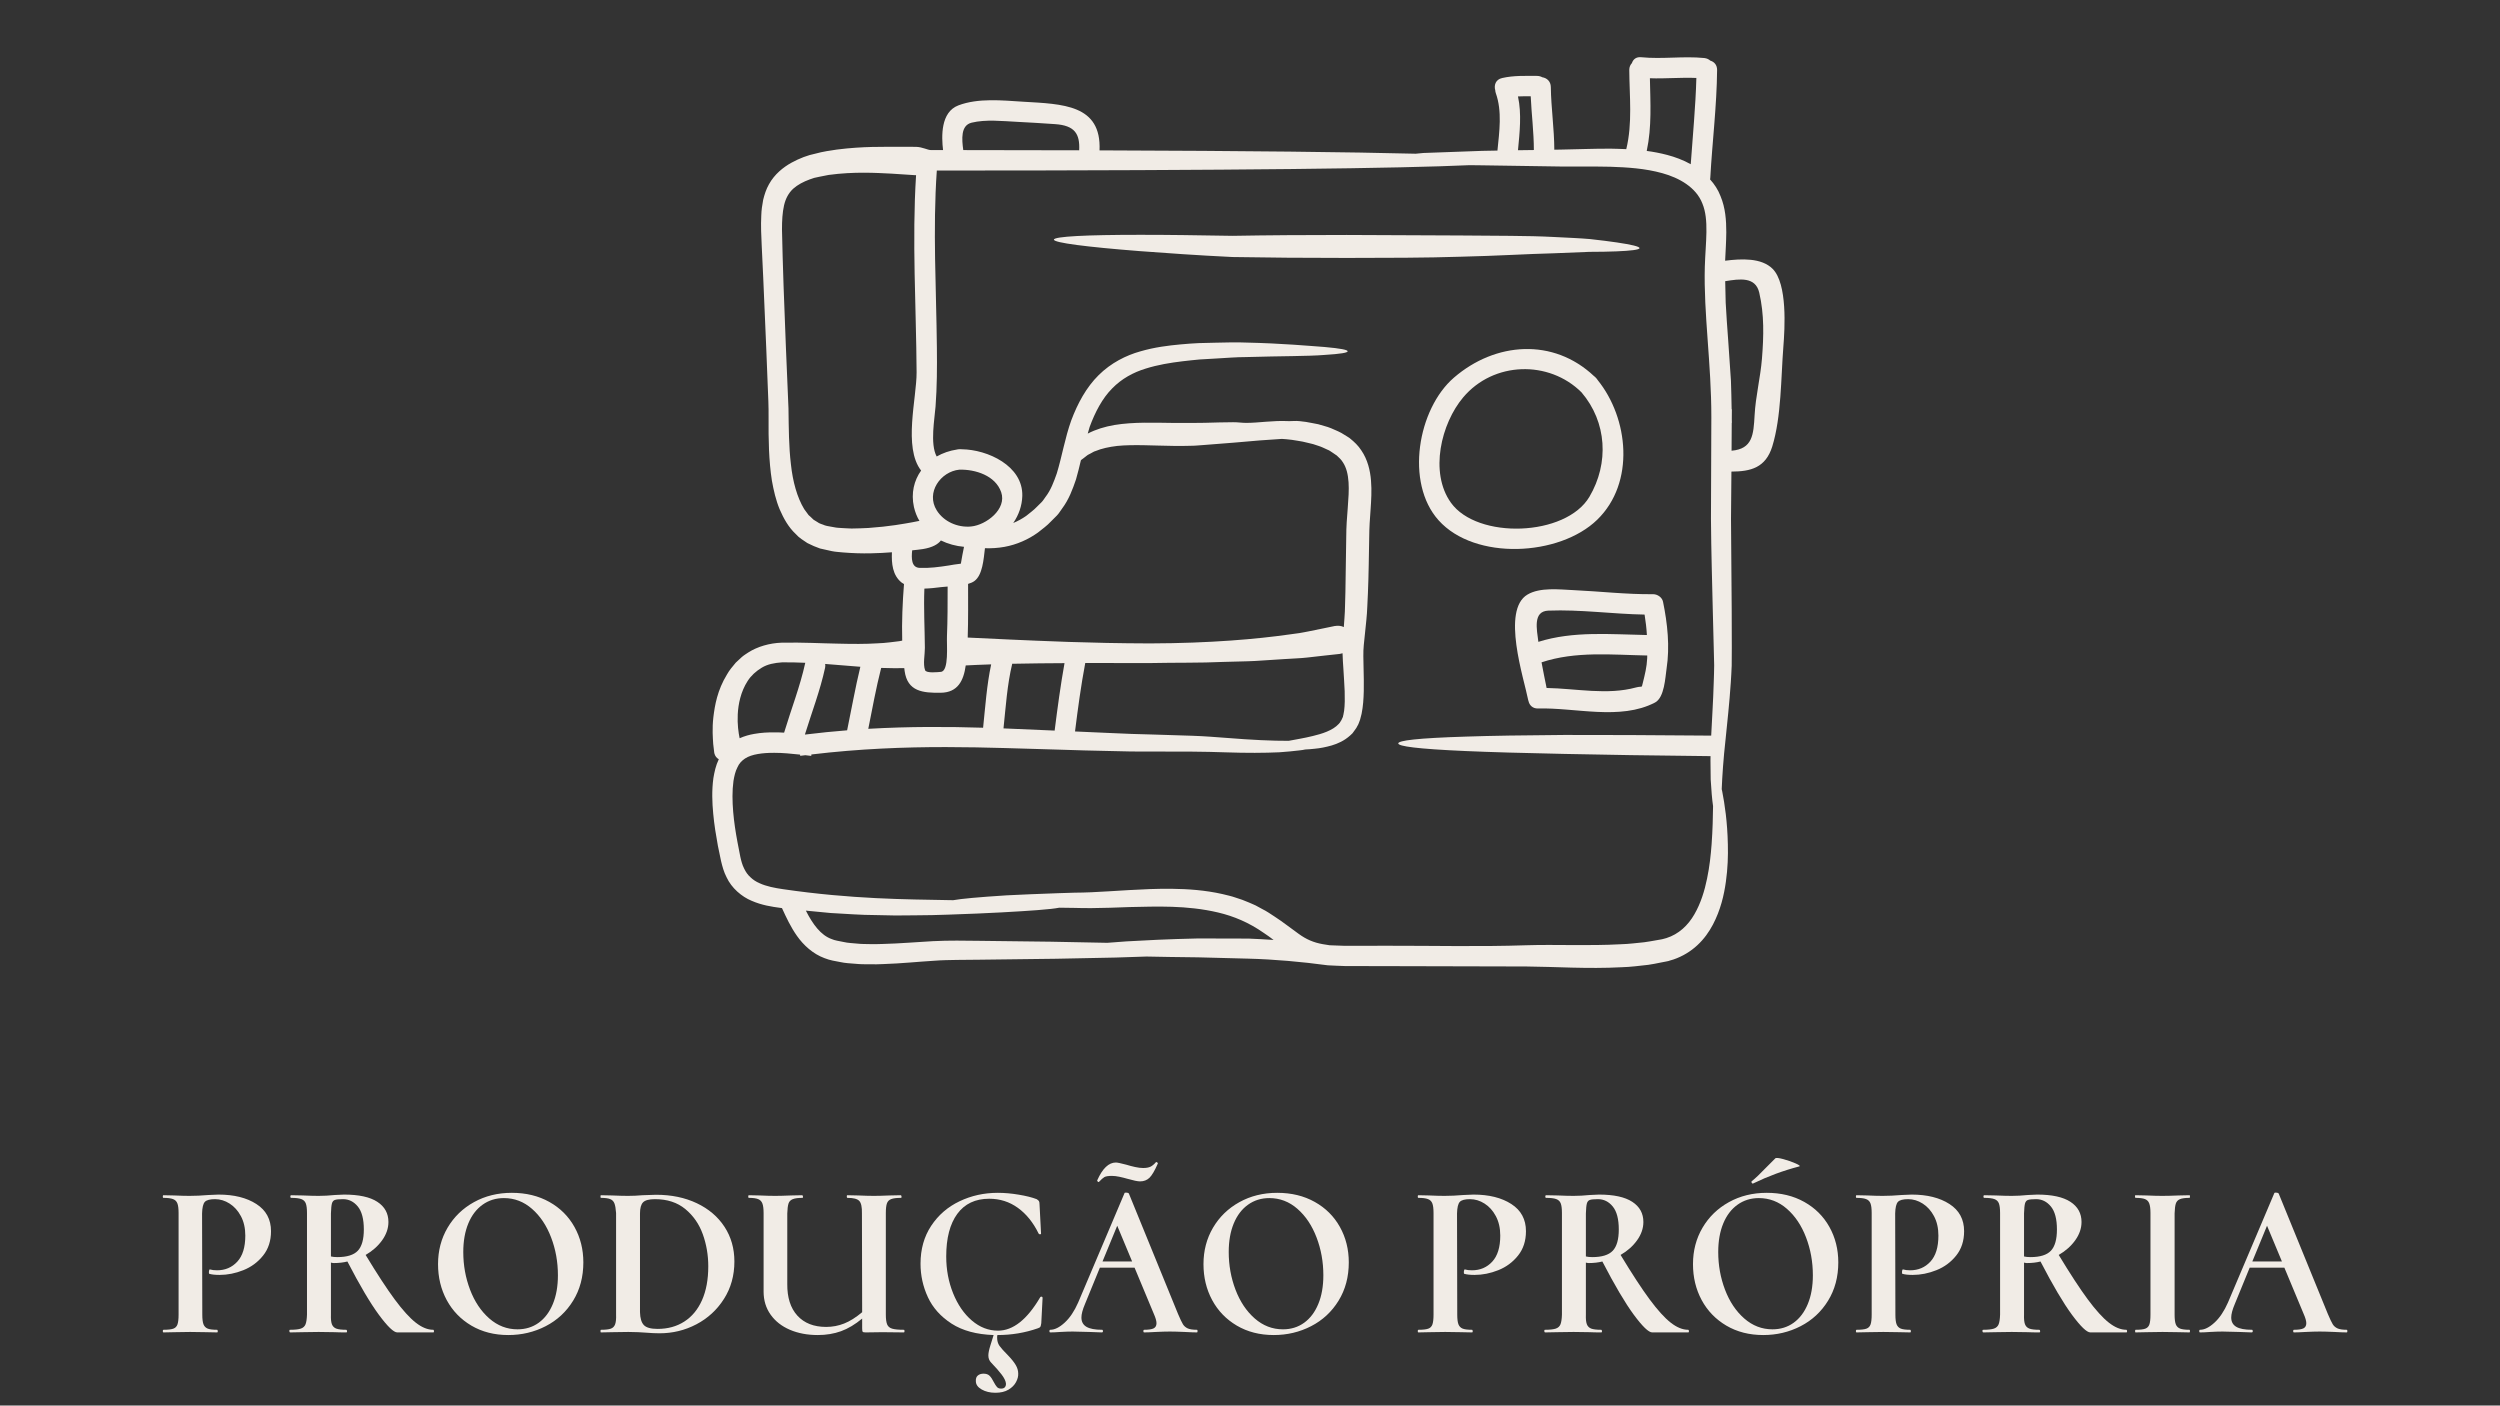<svg version="1.0" preserveAspectRatio="xMidYMid meet" height="768" viewBox="0 0 1024.5 576" zoomAndPan="magnify" width="1366" xmlns:xlink="http://www.w3.org/1999/xlink" xmlns="http://www.w3.org/2000/svg"><rect x="0" y="0" width="1024.5" height="576" fill="#333333" stroke="none"/><defs><g></g><clipPath id="23f115156e"><path clip-rule="nonzero" d="M 291.52 23 L 732 23 L 732 397 L 291.52 397 Z M 291.52 23"></path></clipPath></defs><g clip-path="url(#23f115156e)"><path fill-rule="nonzero" fill-opacity="1" d="M 330 271.613 C 326.895 271.469 323.73 271.398 320.543 271.426 C 317.41 271.641 314.531 272.172 312.156 273.629 C 309.781 275.062 307.793 276.863 306.379 279.082 C 303.531 283.488 302.543 288.582 302.328 292.742 C 302.129 296.879 302.629 300.242 303.102 302.531 C 305.121 301.629 307.18 301.07 309.141 300.742 C 311.945 300.242 314.703 300.098 317.41 300.125 C 318.695 300.125 320.012 300.156 321.328 300.242 C 324.203 290.668 327.867 281.371 330 271.613 Z M 347.152 299.281 C 348.969 290.582 350.473 281.844 352.574 273.246 C 348.211 272.93 343.348 272.484 338.152 272.086 C 338.238 272.57 338.238 273.074 338.125 273.629 C 336.105 282.988 332.672 291.871 329.855 300.984 C 329.914 301.012 329.969 301.012 330.012 301.012 C 335.863 300.285 341.559 299.727 347.152 299.281 Z M 376.324 213.543 C 376.496 213.516 376.637 213.516 376.793 213.484 C 375.766 211.785 375.02 209.879 374.535 207.793 C 373.273 202.055 374.59 196.891 377.469 192.828 C 370.07 183.355 375.68 163.129 375.621 152.57 C 375.465 125.785 373.703 98.547 375.406 71.766 C 375.293 71.766 375.18 71.793 375.062 71.793 C 375.062 71.793 371.574 71.551 365.266 71.152 C 359.055 70.852 350.027 70.262 339.527 71.695 C 338.238 71.938 336.953 72.195 335.637 72.465 C 334.961 72.609 334.289 72.723 333.66 72.895 C 333.031 73.082 332.387 73.312 331.785 73.539 C 329.27 74.457 326.836 75.715 324.992 77.387 C 323.203 79.09 321.973 81.25 321.301 84.156 C 320.629 87.059 320.457 90.465 320.457 94.07 C 320.77 108.848 321.355 125.086 322.059 142.254 C 322.414 150.836 322.789 159.223 323.117 167.32 C 323.23 175.504 323.262 183.172 324.117 190.266 C 324.875 197.363 326.664 203.871 329.57 208.648 L 330.77 210.281 L 331.355 211.082 L 332.059 211.699 L 333.402 212.984 C 333.902 213.285 334.406 213.602 334.906 213.902 C 335.836 214.66 337.035 214.832 338.039 215.305 C 339.125 215.66 340.5 215.773 341.645 216.031 C 342.816 216.305 344.105 216.332 345.363 216.418 C 346.594 216.449 347.797 216.59 348.996 216.59 C 351.43 216.504 353.66 216.535 355.852 216.363 C 357.996 216.176 360 216.004 361.844 215.832 C 363.691 215.617 365.406 215.391 366.91 215.188 C 373.004 214.273 376.324 213.543 376.324 213.543 Z M 388.066 260.684 C 388.34 253.988 388.34 247.551 388.34 240.367 C 387.367 240.426 386.438 240.512 385.695 240.598 C 383.562 240.867 381.16 241.156 378.812 241.211 C 378.484 249.309 378.953 257.336 379.012 265.477 C 379.039 268.18 378.168 272.113 379.098 274.633 C 379.57 276.004 384.492 275.418 385.551 275.332 C 388.984 275.074 387.898 264.203 388.066 260.684 Z M 393.762 230.984 C 394.133 228.695 394.578 226.375 395.051 224.086 C 391.73 223.801 388.484 222.898 385.578 221.484 C 384.406 223.043 382.059 224.387 378.195 225.004 C 378.195 225.004 377.496 225.117 376.164 225.273 C 375.523 225.359 374.734 225.445 373.805 225.531 C 373.477 228.781 373.445 232.57 376.852 232.715 C 380.887 232.887 384.82 232.355 388.77 231.742 C 390.242 231.484 391.73 231.227 393.234 231.07 C 393.406 231.039 393.578 231.012 393.762 230.984 Z M 402.875 298.223 C 403.793 289.523 404.363 280.785 406.18 272.258 C 403.879 272.344 401.844 272.43 400.172 272.484 C 398.27 272.602 396.781 272.645 395.75 272.699 C 394.906 278.91 392.504 283.801 385.551 283.887 C 378.168 284.004 371.887 283.402 370.715 274.977 C 370.656 274.574 370.629 274.16 370.57 273.789 C 368.496 273.844 365.234 273.875 361.102 273.715 C 358.996 281.957 357.496 290.34 355.82 298.668 C 372.832 297.695 388.484 297.781 402.875 298.223 Z M 398.039 215.746 C 404.105 215.133 412.691 208.68 410.285 201.699 C 407.941 194.875 399.684 192.297 393.148 192.469 C 385.465 193.227 379.312 201.867 383.875 209.152 C 386.781 213.801 392.434 216.234 397.84 215.773 L 397.84 215.719 C 397.898 215.746 397.984 215.746 398.039 215.746 Z M 432.191 299.395 C 433.363 290.141 434.594 280.926 436.238 271.758 C 429.012 271.785 422.418 271.871 416.711 271.984 C 416.066 271.984 415.422 272 414.809 272 C 412.719 280.699 412.176 289.641 411.23 298.496 C 418.586 298.781 425.566 299.109 432.191 299.395 Z M 442.246 61.594 C 442.59 54.898 440.488 51.395 432.305 50.863 C 427.082 50.535 421.875 50.148 416.652 49.918 C 410.758 49.633 403.961 48.859 398.156 50.277 C 393.648 51.395 394.133 57.016 394.75 61.508 C 411.703 61.508 427.527 61.535 442.246 61.594 Z M 521.918 385.191 C 520.59 384.176 519.273 383.203 517.93 382.332 C 511.832 378.066 505.641 375.465 499.16 373.934 C 486.238 370.898 473.836 371.5 462.906 371.715 C 457.426 371.918 452.234 372.117 447.34 372.145 C 444.906 372.172 442.531 372.117 440.242 372.059 C 438.113 372.031 436.082 372 434.094 371.973 C 432.418 372.301 429.516 372.645 425.066 372.977 C 417.555 373.531 405.75 374.262 388.598 374.82 C 384.293 374.965 379.684 375.105 374.676 375.105 C 372.188 375.137 369.613 375.137 366.938 375.164 C 364.246 375.105 361.488 375.051 358.641 374.992 C 352.93 374.992 346.852 374.492 340.355 374.148 C 337.066 373.848 333.703 373.504 330.242 373.176 C 333.059 378.754 336.363 383.262 340.828 384.836 C 342.086 385.422 344.02 385.664 345.75 386.035 C 347.453 386.453 349.297 386.48 351.059 386.668 C 352.832 386.867 354.648 386.867 356.422 386.895 C 358.211 386.922 359.984 386.922 361.773 386.836 C 368.812 386.668 375.648 386.035 382.305 385.691 C 385.578 385.492 389.012 385.492 392.117 385.465 C 395.223 385.492 398.27 385.523 401.203 385.551 C 422.949 385.75 440.215 386.035 453.766 386.367 C 456.023 386.164 458.629 385.965 461.648 385.777 C 468.973 385.352 478.586 384.848 490.934 384.578 C 497.141 384.605 504.035 384.605 511.676 384.633 C 514.938 384.75 518.387 384.965 521.918 385.191 Z M 550.82 291.285 C 551.133 288.883 551.133 286.121 551.047 283.246 C 550.934 280.34 550.703 277.293 550.52 274.074 C 550.375 272 550.234 269.938 550.176 267.707 C 549.816 267.82 549.43 267.895 549.004 267.98 C 549.004 267.98 546.801 268.207 542.809 268.652 C 540.82 268.879 538.387 269.125 535.598 269.469 C 532.777 269.797 529.559 269.855 526.039 270.109 C 522.492 270.324 518.629 270.582 514.496 270.855 C 510.359 271.082 505.91 271.082 501.277 271.254 C 492.004 271.699 481.848 271.5 471.203 271.727 C 461.902 271.699 453.004 271.672 444.734 271.699 C 442.977 281.012 441.719 290.367 440.543 299.754 C 445.324 299.953 450.016 300.184 454.465 300.371 C 460.859 300.684 466.898 300.898 472.578 301.012 C 478.27 301.184 483.605 301.355 488.613 301.516 C 493.648 301.684 498.285 302.07 502.562 302.387 C 513.035 303.23 521.449 303.617 528.102 303.59 C 530.875 303.059 534.254 302.531 537.941 301.629 C 541.633 300.742 546.125 299.395 548.617 296.664 L 549.059 296.148 L 549.402 295.59 C 549.488 295.434 549.645 295.176 549.703 295.117 L 550.133 294.188 L 550.348 293.746 L 550.375 293.473 C 550.434 293.273 550.461 293.102 550.52 292.914 C 550.605 292.387 550.703 291.828 550.82 291.285 Z M 552.309 208.121 C 552.578 204.371 552.863 200.824 552.637 197.621 C 552.422 194.402 551.75 191.609 550.348 189.508 C 549.703 188.422 548.789 187.547 547.828 186.691 L 547.773 186.633 L 547.586 186.52 L 547.055 186.16 L 545.984 185.43 L 544.926 184.73 C 544.566 184.488 544.309 184.43 544.008 184.285 C 542.809 183.758 541.691 183.141 540.203 182.684 C 539.504 182.469 538.801 182.211 538.113 181.996 C 537.387 181.797 536.656 181.625 535.926 181.469 C 534.508 181.066 533.051 180.824 531.59 180.594 C 530.145 180.309 528.688 180.152 527.27 180.008 C 526.656 179.953 526.039 179.922 525.426 179.867 C 525.367 179.867 525.309 179.867 525.254 179.867 C 519.715 180.18 513.148 180.711 505.797 181.383 C 502.09 181.652 498.199 181.996 494.18 182.297 C 493.18 182.383 492.164 182.469 491.133 182.527 L 489.488 182.641 L 487.883 182.684 C 485.711 182.742 483.535 182.77 481.348 182.742 C 472.633 182.641 464.637 182.07 457.84 182.742 C 454.492 183.141 451.445 183.785 448.871 184.871 C 448.168 185.031 447.668 185.488 447.055 185.762 C 446.496 186.102 445.824 186.316 445.352 186.746 C 444.852 187.133 444.352 187.52 443.879 187.891 L 443.121 188.449 L 442.949 188.637 C 442.363 191.152 441.719 193.758 440.945 196.461 C 439.602 200.41 438.055 204.66 435.238 208.422 C 434.535 209.352 433.949 210.41 433.148 211.227 C 432.332 212.055 431.488 212.898 430.66 213.715 C 429.027 215.473 427.195 216.762 425.352 218.234 C 421.461 221.039 416.711 223.188 411.645 224.102 C 409 224.586 406.309 224.746 403.633 224.66 C 403.074 229.309 402.648 235.59 399.355 238.078 C 398.656 238.609 397.738 238.98 396.723 239.281 C 396.723 246.547 396.809 253.961 396.566 261.27 C 399.527 261.414 405.309 261.699 413.863 262.086 C 426.852 262.645 446.109 263.602 471.203 263.672 C 496.27 263.602 515.309 261.844 527.973 260.055 C 529.531 259.824 531.031 259.625 532.406 259.453 C 533.809 259.238 535.066 258.953 536.27 258.738 C 538.617 258.25 540.59 257.863 542.164 257.535 C 545.355 256.891 546.941 256.547 546.941 256.547 C 548.445 256.305 549.703 256.461 550.691 256.977 C 550.789 255.719 550.875 254.516 550.961 253.258 C 551.25 249.711 551.191 246.277 551.348 242.656 C 551.461 235.316 551.578 227.707 551.691 219.91 C 551.691 216.09 551.992 211.812 552.309 208.121 Z M 628.574 61.48 C 628.574 54.113 627.617 46.816 627.289 39.461 C 625.555 39.434 623.797 39.434 622.066 39.52 C 623.625 46.699 622.754 54.324 622.066 61.566 C 624.152 61.535 626.344 61.508 628.574 61.48 Z M 695.172 31.949 C 688.82 31.664 682.48 32.309 676.129 32.066 C 676.328 42.035 676.945 52.039 674.828 61.852 C 677.559 62.211 680.352 62.738 683.238 63.496 C 686.414 64.34 689.723 65.543 692.867 67.301 C 693.684 55.512 694.855 43.77 695.172 31.949 Z M 702.297 279.383 C 702.352 277.207 702.469 274.977 702.469 272.672 C 702.41 270.41 702.352 268.066 702.297 265.66 C 702.184 260.684 702.039 255.461 701.895 249.883 C 701.652 238.695 701.25 226.406 701.152 212.656 C 701.18 199.879 701.25 186.375 701.309 171.012 C 701.336 149.062 698.105 128.562 698.633 109.25 C 698.934 99.277 700.422 90.078 697.633 83.398 C 695.059 76.746 688.105 72.867 681.195 70.965 C 674.125 69.004 666.832 68.562 659.922 68.332 C 653.023 68.16 646.43 68.332 640.09 68.246 C 627.617 68.074 616.758 67.918 607.328 67.746 C 605.57 67.719 603.895 67.688 602.223 67.688 C 573.91 68.977 508.957 69.879 383.906 69.891 C 382.219 93.984 383.703 118.449 383.934 142.555 C 384.02 150.609 383.992 158.551 383.391 166.562 C 383.062 171.309 381.043 181.941 383.848 187.074 C 386.336 185.66 389.129 184.672 392.09 184.23 C 392.434 184.145 392.762 184.086 393.148 184.086 C 393.52 184.059 393.82 184.059 394.164 184.113 C 404.691 184.23 419.258 190.883 418.941 203.227 C 418.828 207.25 417.469 211.082 415.223 214.328 C 417.066 213.57 418.828 212.598 420.516 211.426 C 421.988 210.211 423.664 209.035 424.895 207.707 L 426.852 205.773 C 427.496 205.133 427.91 204.344 428.441 203.656 C 430.629 200.852 431.859 197.418 433.062 194.043 C 435.207 187.02 436.438 179.422 438.984 172.324 C 441.617 165.301 445.137 158.762 450.215 153.742 C 455.281 148.707 461.504 145.602 467.328 143.984 C 473.164 142.281 478.699 141.609 483.777 141.137 C 486.355 140.879 488.785 140.738 491.16 140.609 C 493.562 140.551 495.852 140.496 498.055 140.438 C 502.508 140.352 506.641 140.207 510.477 140.379 C 525.727 140.723 536.125 141.723 542.777 142.195 C 549.402 142.785 552.277 143.371 552.277 143.957 C 552.277 144.543 549.402 145.043 542.723 145.457 C 536.039 146.004 525.523 145.887 510.504 146.332 C 506.727 146.332 502.707 146.676 498.371 146.918 C 496.211 147.062 493.949 147.176 491.66 147.305 C 489.344 147.531 486.941 147.762 484.508 148.062 C 479.645 148.648 474.535 149.465 469.5 151.051 C 464.438 152.598 459.629 155.188 455.723 159.223 C 451.762 163.215 448.801 168.809 446.523 175 C 446.254 175.875 445.996 176.789 445.754 177.691 C 449.043 175.961 452.789 174.844 456.641 174.172 C 464.637 172.855 473.051 173.242 481.461 173.328 C 483.562 173.355 485.625 173.355 487.641 173.328 L 489.145 173.328 L 490.602 173.301 C 491.633 173.27 492.633 173.301 493.68 173.27 C 497.727 173.098 501.59 173.098 505.324 173.027 C 507.168 173 508.93 173.301 510.688 173.301 C 515.867 173.301 521.621 172.27 527.887 172.57 C 529.445 172.625 531.031 172.383 532.691 172.598 C 534.309 172.77 535.953 172.969 537.656 173.355 C 538.531 173.527 539.375 173.699 540.23 173.855 C 541.105 174.113 541.965 174.359 542.836 174.613 C 544.539 175.031 546.441 175.875 548.316 176.734 C 549.344 177.191 550.074 177.633 550.762 178.078 L 551.863 178.75 L 552.422 179.105 L 552.691 179.277 L 552.836 179.363 L 553.152 179.594 C 553.18 179.621 553.25 179.68 553.25 179.68 C 554.938 181.039 556.613 182.613 557.844 184.531 C 560.461 188.305 561.508 192.812 561.836 196.918 C 562.191 201.055 561.922 204.988 561.664 208.82 C 561.363 212.727 561.133 216.148 561.105 220.137 C 560.949 227.906 560.891 235.504 560.574 243.027 C 560.348 246.777 560.32 250.539 559.934 254.074 C 559.574 257.594 559.23 261.027 558.875 264.375 C 558.586 267.191 558.73 270.582 558.789 273.715 C 558.875 276.922 558.93 280.082 558.875 283.215 C 558.789 286.348 558.617 289.41 557.973 292.543 C 557.785 293.359 557.613 294.09 557.355 294.945 L 556.828 296.348 L 556.555 296.992 L 556.297 297.438 L 555.828 298.309 C 555.496 298.809 555.297 299.082 555.012 299.453 L 554.238 300.512 L 553.309 301.387 C 550.848 303.617 548.145 304.762 545.711 305.492 C 543.25 306.191 540.961 306.637 538.859 306.82 C 537.473 306.992 536.156 307.078 534.895 307.137 C 534.168 307.281 533.465 307.422 532.691 307.492 C 530.203 307.75 527.43 308.109 524.352 308.281 C 518.242 308.566 510.859 308.609 502.25 308.309 C 493.621 307.996 484.008 307.953 472.461 307.98 C 466.754 308.039 460.672 307.953 454.223 307.75 C 447.754 307.637 440.945 307.438 433.734 307.195 C 405.98 306.52 372.215 304.434 332.5 309.184 L 332.457 309.77 C 331.645 309.652 330.828 309.566 330.043 309.484 C 329.324 309.566 328.652 309.652 327.922 309.738 L 327.867 309.238 C 324.203 308.84 320.742 308.508 317.367 308.508 C 312.688 308.48 307.996 309.039 305.289 310.855 C 303.918 311.801 302.887 312.844 302.156 314.547 C 301.344 316.105 300.898 318.094 300.57 320.07 C 300.012 324.16 300.113 328.453 300.457 332.672 C 300.812 336.895 301.457 341.043 302.215 345.09 C 302.602 347.121 302.988 349.141 303.387 351.129 C 303.773 352.887 304.219 354.535 304.949 355.938 C 305.621 357.352 306.465 358.555 307.551 359.512 C 308.582 360.516 309.84 361.328 311.27 361.945 C 314.09 363.246 317.496 363.891 320.914 364.391 C 349.141 368.512 371.457 368.539 388.539 368.867 C 389.27 368.898 389.914 368.898 390.613 368.898 C 392.316 368.609 394.82 368.281 398.324 367.969 C 401.973 367.637 406.68 367.281 412.52 366.91 C 418.383 366.609 425.449 366.32 433.836 366.023 C 435.91 365.965 438.082 365.879 440.328 365.82 C 442.531 365.793 444.82 365.766 447.195 365.648 C 451.945 365.434 457.07 365.094 462.59 364.762 C 468.129 364.449 474.051 364.148 480.461 364.234 C 486.824 364.32 493.707 364.762 500.918 366.379 C 502.707 366.836 504.551 367.195 506.355 367.84 C 508.172 368.398 510.016 369.039 511.805 369.84 C 512.734 370.27 513.652 370.602 514.551 371.043 C 515.438 371.531 516.34 372.031 517.227 372.504 C 519.102 373.418 520.703 374.562 522.406 375.664 C 525.812 377.867 529.059 380.473 532.176 382.676 C 535.312 384.965 538.301 386.25 542.078 386.922 C 542.992 387.066 543.922 387.223 544.867 387.367 C 545.883 387.395 546.883 387.453 547.887 387.48 C 549.875 387.625 552.078 387.598 554.34 387.598 C 558.844 387.598 563.336 387.566 568.074 387.566 C 587.242 387.539 606.328 388.012 625.441 387.367 C 637.629 386.98 650.766 387.684 664.141 386.953 C 667.59 386.867 670.664 386.422 673.785 386.137 C 675.387 385.965 677.059 385.578 678.676 385.336 L 681.109 384.906 L 682.867 384.434 C 687.902 382.848 691.754 379.242 694.355 374.691 C 696.988 370.156 698.547 364.992 699.551 360.07 C 700.594 355.09 701.094 350.312 701.422 345.891 C 701.852 339.941 701.953 334.719 702.012 330.355 C 701.594 327.508 701.309 323.902 701.039 319.426 C 701.008 317.078 700.98 314.461 700.953 311.602 C 700.953 311.055 700.98 310.457 700.98 309.867 C 677.059 309.625 657.246 309.312 641.008 308.953 C 624.152 308.609 610.707 308.223 600.676 307.781 C 580.648 306.906 573.008 305.82 573.008 304.648 C 573.008 303.473 580.777 302.473 600.879 301.855 C 610.906 301.516 624.238 301.301 641.094 301.184 C 657.387 301.156 677.23 301.242 701.25 301.457 C 701.539 295.004 702.066 287.68 702.297 279.383 Z M 722.055 146.918 C 722.781 137.746 723.027 128.949 720.938 119.922 C 719.391 113.297 712.91 114.27 706.988 115.23 C 707.047 118.133 707.102 121.066 707.188 124.055 C 707.434 129.094 707.848 134.258 708.219 139.535 C 708.578 144.914 708.949 150.379 709.336 155.973 C 709.477 159.809 709.562 163.742 709.621 167.707 L 709.723 167.707 C 709.723 169.078 709.691 170.367 709.691 171.684 C 709.691 172.242 709.723 173.301 709.723 173.301 L 709.664 173.301 C 709.648 176.09 709.621 181.012 709.594 184.703 C 718.219 183.973 718.59 178.133 719.035 170.164 C 719.449 162.398 721.438 154.688 722.055 146.918 Z M 726.418 110.164 C 732.555 116.316 731.41 134.602 730.824 142.055 C 729.82 154.801 730.023 170.809 726.273 182.969 C 723.555 191.684 717.461 193.227 709.535 193.258 C 709.477 199.996 709.422 206.418 709.363 212.672 C 709.477 226.348 709.562 238.449 709.648 249.566 C 709.648 255.133 709.664 260.383 709.691 265.359 C 709.664 267.895 709.648 270.383 709.648 272.785 C 709.594 275.16 709.391 277.449 709.277 279.695 C 708.691 288.582 707.805 296.176 707.16 302.773 C 706.203 311.301 705.785 318.066 705.559 323.375 C 705.645 323.703 705.699 324.047 705.785 324.434 C 706.762 329.441 707.891 336.781 708.074 346.062 C 708.191 350.699 708.047 355.852 707.262 361.371 C 706.488 366.91 705.086 372.918 701.953 378.898 C 700.395 381.859 698.305 384.836 695.559 387.367 C 692.855 389.887 689.465 391.945 685.801 393.191 L 684.414 393.605 L 683.711 393.832 L 683.367 393.906 L 682.812 394.02 L 680.379 394.492 C 678.734 394.805 677.176 395.164 675.414 395.395 C 671.867 395.781 668.176 396.281 664.672 396.367 C 650.477 397.125 637.289 396.152 625.555 396.066 C 606.355 395.98 587.273 395.98 568.074 395.922 C 563.336 395.922 558.961 395.922 554.453 395.895 C 552.223 395.895 550.02 395.922 547.586 395.75 C 546.414 395.695 545.27 395.637 544.094 395.578 C 533.352 394.133 522.32 393.133 511.391 392.848 C 503.879 392.645 497.082 392.488 490.961 392.316 C 482.75 392.23 475.766 392.117 469.828 391.988 C 466.066 392.117 461.902 392.262 457.211 392.402 C 443.176 392.762 424.777 393.074 401.203 393.289 C 398.27 393.32 395.223 393.348 392.117 393.375 C 388.984 393.434 386.023 393.461 382.762 393.719 C 376.324 394.105 369.426 394.836 362.016 395.078 C 360.172 395.191 358.27 395.191 356.352 395.164 C 354.418 395.164 352.461 395.164 350.441 394.949 C 348.438 394.777 346.422 394.719 344.332 394.25 C 342.258 393.832 340.258 393.605 337.84 392.633 C 333.176 390.914 329.297 387.367 326.609 383.547 C 324.02 379.887 322.203 375.965 320.457 372.145 C 320.27 372.117 320.07 372.086 319.871 372.059 C 316.164 371.559 312.188 370.957 308.051 369.156 C 303.977 367.496 299.781 363.918 297.738 359.484 C 296.621 357.324 296.008 355.035 295.477 352.801 C 295.062 350.758 294.633 348.695 294.188 346.594 C 293.418 342.375 292.688 337.98 292.273 333.402 C 291.844 328.797 291.656 324.02 292.344 318.867 C 292.773 316.363 293.301 313.762 294.562 311.129 C 293.688 310.656 293.016 309.867 292.715 308.609 C 292.715 308.609 292.574 307.363 292.273 304.875 C 292.129 302.414 291.785 298.723 292.344 293.859 C 292.93 289.055 293.945 282.871 297.938 276.363 C 298.867 274.688 300.168 273.16 301.516 271.555 C 302.301 270.828 303.074 270.109 303.891 269.352 C 304.703 268.594 305.707 268.035 306.621 267.395 C 310.484 264.934 315.406 263.543 320.297 263.371 C 329.152 263.199 336.621 263.66 343.102 263.758 C 349.527 263.93 354.863 263.93 359.082 263.66 C 363.332 263.543 366.41 262.957 368.527 262.758 C 368.969 262.672 369.398 262.613 369.727 262.527 C 369.512 254.762 369.871 246.777 370.457 239.336 C 370.156 239.137 369.812 238.98 369.543 238.781 C 365.734 235.789 365.32 230.898 365.508 226.32 C 360.398 226.707 353.719 227.09 345.25 226.375 C 343.816 226.203 342.402 226.176 340.855 225.848 C 339.297 225.504 337.711 225.145 336.051 224.773 C 334.406 224.215 332.559 223.43 330.855 222.543 C 329.238 221.426 327.453 220.426 326.137 218.879 C 323.117 216.09 321.129 212.457 319.512 208.734 C 317.953 204.988 317.051 201.023 316.32 196.949 C 315.047 188.809 314.906 180.152 314.961 171.152 C 315.02 166.703 314.789 162.184 314.59 157.375 C 314.402 152.598 314.203 147.676 314.004 142.582 C 313.559 132.41 313.172 122.824 312.773 113.855 C 312.559 109.363 312.359 105 312.156 100.809 C 311.973 96.645 311.742 92.598 311.973 88.32 C 312.027 86.215 312.328 84.039 312.746 81.895 C 313.273 79.734 313.977 77.531 315.121 75.516 C 317.395 71.379 321 68.531 324.32 66.688 C 327.625 64.871 331.059 63.582 334.133 62.969 C 337.281 62.094 340.199 61.707 342.93 61.293 C 353.949 59.891 362.016 60.234 367.383 60.148 C 372.719 60.176 375.406 60.176 375.406 60.176 C 378.109 60.262 380.129 61.508 381.574 61.508 C 383.203 61.508 384.848 61.508 386.465 61.508 C 385.809 55.93 385.438 45.941 392.762 43.18 C 400.887 40.105 410.73 41.148 419.227 41.68 C 435.465 42.652 451.418 42.797 450.586 61.621 C 512.09 61.824 553.594 62.324 580.148 62.996 C 581.176 62.883 582.18 62.797 583.293 62.695 C 589.945 62.465 597.945 62.152 607.414 61.824 C 609.402 61.766 611.52 61.738 613.652 61.707 C 614.426 53.969 615.629 45.613 612.98 38.176 C 612.836 37.758 612.781 37.371 612.75 36.973 C 612.164 34.941 612.895 32.566 615.57 31.98 C 620.32 30.891 625.098 31.105 629.934 31.105 C 630.777 31.137 631.449 31.336 632.035 31.664 C 633.855 31.949 635.5 33.281 635.527 35.672 C 635.641 44.238 636.93 52.766 636.957 61.352 C 638.016 61.32 639.02 61.32 640.121 61.293 C 646.23 61.207 652.883 60.895 660.062 60.922 C 662.137 60.98 664.254 61.008 666.445 61.121 C 669.035 50.508 667.746 39.461 667.676 28.676 C 667.676 27.445 668.117 26.527 668.762 25.855 C 669.234 24.355 670.492 23.223 672.582 23.453 C 681.195 24.312 689.805 22.922 698.406 23.781 C 699.449 23.895 700.25 24.281 700.895 24.855 C 702.438 25.297 703.684 26.586 703.668 28.676 C 703.527 43.512 701.68 58.246 700.867 73.023 C 700.867 73.195 700.809 73.367 700.781 73.512 C 702.566 75.484 704.086 77.773 705.059 80.352 C 707.102 85.215 707.434 90.352 707.434 95.184 C 707.402 99.164 707.133 103.012 706.961 106.844 C 713.586 106 721.824 105.586 726.418 110.164" fill="#f1ece6"></path></g><path fill-rule="nonzero" fill-opacity="1" d="M 674.898 260.238 C 674.742 257.449 674.398 254.645 673.953 251.855 C 660.766 251.629 647.66 249.711 634.469 250.238 C 628.117 250.512 629.777 257.863 630.422 263.031 C 644.754 258.508 660.008 259.969 674.898 260.238 Z M 675.016 269.797 C 675.043 269.41 675.016 269.008 675.043 268.625 C 660.508 268.352 645.672 266.777 631.723 271.426 C 632.367 274.945 633.094 278.438 633.797 281.93 C 645.93 282.156 658.648 284.945 670.406 281.727 C 673.195 280.984 672.641 282.188 673.195 279.969 C 674.039 276.594 674.871 273.285 675.016 269.797 Z M 681.508 246.605 C 683.34 255.547 684.355 264.961 682.953 274.074 C 682.426 277.535 682.125 285.863 678.203 287.91 C 663.953 295.32 645.516 289.898 630.305 290.34 C 628.074 290.398 626.758 288.996 626.387 287.32 C 626.344 287.18 626.27 287.051 626.258 286.906 C 624.555 278.121 615.156 250.012 625.973 243.645 C 631.105 240.598 639.074 241.57 644.699 241.828 C 655.629 242.328 666.488 243.617 677.445 243.5 C 679.234 243.5 681.137 244.789 681.508 246.605" fill="#f1ece6"></path><path fill-rule="nonzero" fill-opacity="1" d="M 662.551 99.348 C 668.617 100.25 671.938 101.035 671.867 101.695 C 671.809 102.34 668.418 102.77 662.352 103.012 C 659.305 103.125 655.629 103.211 651.32 103.211 C 647.043 103.383 642.152 103.57 636.73 103.797 C 625.973 104.055 612.98 104.887 598.645 105.199 C 584.281 105.672 568.402 105.672 551.863 105.699 C 535.281 105.699 519.504 105.586 505.125 105.328 C 490.73 104.641 477.77 103.711 466.926 102.898 C 445.266 101.195 431.891 99.492 431.891 98.203 C 431.918 96.887 445.379 96.23 467.125 96.23 C 477.969 96.203 490.816 96.414 505.125 96.645 C 519.504 96.387 535.281 96.289 551.863 96.289 C 568.43 96.359 584.227 96.445 598.559 96.5 C 612.953 96.672 625.801 96.531 636.758 97.117 C 642.207 97.402 647.16 97.59 651.492 97.961 C 655.812 98.434 659.535 98.906 662.551 99.348" fill="#f1ece6"></path><path fill-rule="nonzero" fill-opacity="1" d="M 651.352 203.57 C 659.449 189.824 658.531 173 648.102 160.781 C 634.742 147.504 612.051 148.09 599.617 162.84 C 590.59 173.527 585.727 193.586 594.566 205.977 C 605.371 221.141 641.68 219.938 651.352 203.57 Z M 654.699 155.715 C 667.418 171.426 670.148 197.805 654.543 212.984 C 639.105 227.992 604.426 229.84 589.531 213.215 C 575.727 197.836 581.004 167.52 595.84 154.742 C 612.809 140.109 636.559 138.391 653.227 154.129 C 653.496 154.328 653.781 154.543 654.027 154.859 C 654.312 155.129 654.543 155.445 654.699 155.715" fill="#f1ece6"></path><g fill-opacity="1" fill="#f1ece6"><g transform="translate(62.84, 546.023)"><g><path d="M 4.141 0 C 3.961 0 3.875 -0.176 3.875 -0.531 C 3.875 -0.895 3.961 -1.078 4.141 -1.078 C 5.992 -1.078 7.336 -1.227 8.172 -1.531 C 9.016 -1.832 9.586 -2.414 9.891 -3.281 C 10.191 -4.156 10.344 -5.488 10.344 -7.281 L 10.344 -48.938 C 10.344 -50.738 10.176 -52.055 9.844 -52.891 C 9.52 -53.734 8.922 -54.316 8.047 -54.641 C 7.18 -54.973 5.879 -55.141 4.141 -55.141 C 3.961 -55.141 3.875 -55.316 3.875 -55.672 C 3.875 -56.035 3.961 -56.219 4.141 -56.219 L 8.547 -56.125 C 11.066 -56.008 13.164 -55.953 14.844 -55.953 C 17.176 -55.953 19.785 -56.07 22.672 -56.312 C 24.711 -56.426 26.062 -56.484 26.719 -56.484 C 33.07 -56.484 38.242 -55.191 42.234 -52.609 C 46.223 -50.035 48.219 -46.32 48.219 -41.469 C 48.219 -37.508 47.133 -34.18 44.969 -31.484 C 42.812 -28.785 40.113 -26.789 36.875 -25.5 C 33.633 -24.207 30.398 -23.562 27.172 -23.562 C 25.367 -23.562 23.957 -23.711 22.938 -24.016 C 22.82 -24.016 22.766 -24.223 22.766 -24.641 C 22.766 -24.941 22.805 -25.227 22.891 -25.5 C 22.984 -25.77 23.086 -25.875 23.203 -25.812 C 23.984 -25.57 24.945 -25.453 26.094 -25.453 C 29.445 -25.453 32.219 -26.633 34.406 -29 C 36.594 -31.375 37.688 -34.93 37.688 -39.672 C 37.688 -42.723 37.086 -45.375 35.891 -47.625 C 34.691 -49.875 33.145 -51.598 31.25 -52.797 C 29.363 -54.004 27.375 -54.609 25.281 -54.609 C 23.176 -54.609 21.781 -54.234 21.094 -53.484 C 20.406 -52.734 20.031 -51.156 19.969 -48.75 L 20.062 -7.281 C 20.062 -5.488 20.223 -4.172 20.547 -3.328 C 20.879 -2.484 21.453 -1.895 22.266 -1.562 C 23.078 -1.238 24.352 -1.078 26.094 -1.078 C 26.27 -1.078 26.375 -0.895 26.406 -0.531 C 26.438 -0.176 26.332 0 26.094 0 C 24.164 0 22.664 -0.031 21.594 -0.094 L 15.109 -0.188 L 8.719 -0.094 C 7.582 -0.031 6.055 0 4.141 0 Z M 4.141 0"></path></g></g></g><g fill-opacity="1" fill="#f1ece6"><g transform="translate(114.475, 546.023)"><g><path d="M 63.062 -1.078 C 63.238 -1.078 63.344 -0.895 63.375 -0.531 C 63.406 -0.176 63.301 0 63.062 0 L 48.312 0 C 46.863 0 44.352 -2.41 40.781 -7.234 C 37.219 -12.066 32.922 -19.344 27.891 -29.062 C 26.203 -28.633 24.344 -28.422 22.312 -28.422 C 22.008 -28.422 21.617 -28.484 21.141 -28.609 L 21.141 -7.281 C 21.078 -5.539 21.207 -4.234 21.531 -3.359 C 21.863 -2.492 22.461 -1.895 23.328 -1.562 C 24.203 -1.238 25.539 -1.078 27.344 -1.078 C 27.582 -1.078 27.719 -0.895 27.75 -0.531 C 27.781 -0.176 27.676 0 27.438 0 C 25.395 0 23.836 -0.031 22.766 -0.094 L 16.109 -0.188 L 9.359 -0.094 C 8.16 -0.031 6.539 0 4.5 0 C 4.258 0 4.125 -0.176 4.094 -0.531 C 4.062 -0.895 4.164 -1.078 4.406 -1.078 C 6.383 -1.078 7.852 -1.238 8.812 -1.562 C 9.77 -1.895 10.414 -2.492 10.75 -3.359 C 11.082 -4.234 11.273 -5.539 11.328 -7.281 L 11.328 -48.938 C 11.328 -50.738 11.16 -52.055 10.828 -52.891 C 10.504 -53.734 9.891 -54.316 8.984 -54.641 C 8.086 -54.973 6.711 -55.141 4.859 -55.141 C 4.617 -55.141 4.5 -55.316 4.5 -55.672 C 4.5 -56.035 4.617 -56.219 4.859 -56.219 L 9.625 -56.125 C 12.258 -56.008 14.422 -55.953 16.109 -55.953 C 18.141 -55.953 20.359 -56.07 22.766 -56.312 C 24.68 -56.426 25.938 -56.484 26.531 -56.484 C 32.594 -56.484 37.133 -55.492 40.156 -53.516 C 43.188 -51.535 44.703 -48.781 44.703 -45.25 C 44.703 -42.664 43.848 -40.176 42.141 -37.781 C 40.43 -35.383 38.172 -33.375 35.359 -31.75 C 40.035 -24.02 44.004 -17.945 47.266 -13.531 C 50.535 -9.125 53.414 -5.945 55.906 -4 C 58.395 -2.051 60.781 -1.078 63.062 -1.078 Z M 21.141 -31.125 C 21.859 -30.945 22.727 -30.859 23.75 -30.859 C 27.707 -30.859 30.508 -31.727 32.156 -33.469 C 33.801 -35.207 34.625 -38.113 34.625 -42.188 C 34.625 -46.445 33.801 -49.582 32.156 -51.594 C 30.508 -53.602 28.488 -54.609 26.094 -54.609 C 24.469 -54.609 23.352 -54.5 22.75 -54.281 C 22.156 -54.07 21.754 -53.594 21.547 -52.844 C 21.336 -52.094 21.203 -50.727 21.141 -48.75 Z M 21.141 -31.125"></path></g></g></g><g fill-opacity="1" fill="#f1ece6"><g transform="translate(176.275, 546.023)"><g><path d="M 32.016 1.078 C 26.328 1.078 21.289 -0.207 16.906 -2.781 C 12.531 -5.363 9.156 -8.859 6.781 -13.266 C 4.414 -17.672 3.234 -22.57 3.234 -27.969 C 3.234 -33.488 4.535 -38.469 7.141 -42.906 C 9.754 -47.344 13.352 -50.832 17.938 -53.375 C 22.531 -55.926 27.707 -57.203 33.469 -57.203 C 39.281 -57.203 44.406 -55.957 48.844 -53.469 C 53.281 -50.988 56.711 -47.57 59.141 -43.219 C 61.566 -38.875 62.781 -34.031 62.781 -28.688 C 62.781 -22.758 61.383 -17.531 58.594 -13 C 55.812 -8.469 52.066 -4.988 47.359 -2.562 C 42.648 -0.133 37.535 1.078 32.016 1.078 Z M 35.797 -1.266 C 39.098 -1.266 41.992 -2.16 44.484 -3.953 C 46.973 -5.754 48.906 -8.316 50.281 -11.641 C 51.664 -14.973 52.359 -18.891 52.359 -23.391 C 52.359 -28.898 51.426 -34.082 49.562 -38.938 C 47.707 -43.801 45.098 -47.703 41.734 -50.641 C 38.379 -53.578 34.539 -55.047 30.219 -55.047 C 26.926 -55.047 24.02 -54.145 21.5 -52.344 C 18.977 -50.551 17.023 -47.988 15.641 -44.656 C 14.266 -41.332 13.578 -37.422 13.578 -32.922 C 13.578 -27.523 14.504 -22.383 16.359 -17.5 C 18.223 -12.613 20.848 -8.688 24.234 -5.719 C 27.629 -2.75 31.484 -1.266 35.797 -1.266 Z M 35.797 -1.266"></path></g></g></g><g fill-opacity="1" fill="#f1ece6"><g transform="translate(242.393, 546.023)"><g><path d="M 27.891 0.359 C 26.203 0.359 24.312 0.27 22.219 0.094 C 21.375 0.031 20.352 -0.031 19.156 -0.094 C 17.957 -0.156 16.609 -0.188 15.109 -0.188 L 8.453 -0.094 C 7.379 -0.031 5.852 0 3.875 0 C 3.75 0 3.688 -0.176 3.688 -0.531 C 3.688 -0.895 3.75 -1.078 3.875 -1.078 C 5.727 -1.078 7.07 -1.227 7.906 -1.531 C 8.75 -1.832 9.336 -2.414 9.672 -3.281 C 10.004 -4.156 10.141 -5.488 10.078 -7.281 L 10.078 -48.938 C 9.953 -50.738 9.723 -52.055 9.391 -52.891 C 9.066 -53.734 8.484 -54.316 7.641 -54.641 C 6.805 -54.973 5.551 -55.141 3.875 -55.141 C 3.75 -55.141 3.688 -55.316 3.688 -55.672 C 3.688 -56.035 3.75 -56.219 3.875 -56.219 L 8.453 -56.125 C 11.086 -56.008 13.25 -55.953 14.938 -55.953 C 16.914 -55.953 18.895 -56.039 20.875 -56.219 C 23.383 -56.344 25.242 -56.406 26.453 -56.406 C 32.742 -56.406 38.316 -55.25 43.172 -52.938 C 48.035 -50.625 51.816 -47.398 54.516 -43.266 C 57.211 -39.129 58.562 -34.395 58.562 -29.062 C 58.562 -23.301 57.133 -18.188 54.281 -13.719 C 51.438 -9.25 47.676 -5.785 43 -3.328 C 38.32 -0.867 33.285 0.359 27.891 0.359 Z M 27.078 -1.438 C 31.273 -1.438 34.93 -2.441 38.047 -4.453 C 41.172 -6.461 43.586 -9.383 45.297 -13.219 C 47.004 -17.062 47.859 -21.68 47.859 -27.078 C 47.859 -31.691 47.109 -36.082 45.609 -40.25 C 44.109 -44.414 41.723 -47.848 38.453 -50.547 C 35.18 -53.254 31.031 -54.609 26 -54.609 C 23.594 -54.609 21.969 -54.172 21.125 -53.297 C 20.289 -52.43 19.875 -50.914 19.875 -48.75 L 19.875 -8.281 C 19.938 -5.82 20.461 -4.066 21.453 -3.016 C 22.441 -1.961 24.316 -1.438 27.078 -1.438 Z M 27.078 -1.438"></path></g></g></g><g fill-opacity="1" fill="#f1ece6"><g transform="translate(304.282, 546.023)"><g><path d="M 66.109 -1.078 C 66.297 -1.078 66.391 -0.895 66.391 -0.531 C 66.391 -0.176 66.297 0 66.109 0 L 57.297 -0.094 L 50.469 0 C 49.801 0 49.395 -0.086 49.25 -0.266 C 49.102 -0.453 49.031 -0.93 49.031 -1.703 L 49.031 -5.672 C 46.145 -3.266 43.25 -1.535 40.344 -0.484 C 37.438 0.555 34.273 1.078 30.859 1.078 C 26.598 1.078 22.785 0.359 19.422 -1.078 C 16.066 -2.516 13.43 -4.582 11.516 -7.281 C 9.598 -9.977 8.641 -13.129 8.641 -16.734 L 8.641 -48.938 C 8.641 -50.676 8.473 -51.977 8.141 -52.844 C 7.805 -53.719 7.219 -54.316 6.375 -54.641 C 5.539 -54.973 4.285 -55.141 2.609 -55.141 C 2.43 -55.141 2.344 -55.316 2.344 -55.672 C 2.344 -56.035 2.43 -56.219 2.609 -56.219 L 7.016 -56.125 C 9.535 -56.008 11.664 -55.953 13.406 -55.953 C 14.957 -55.953 17.113 -56.008 19.875 -56.125 L 24.375 -56.219 C 24.613 -56.219 24.75 -56.035 24.781 -55.672 C 24.812 -55.316 24.738 -55.141 24.562 -55.141 C 22.758 -55.141 21.422 -54.957 20.547 -54.594 C 19.68 -54.238 19.113 -53.641 18.844 -52.797 C 18.57 -51.961 18.406 -50.613 18.344 -48.75 L 18.344 -19.875 C 18.289 -14.301 19.672 -9.969 22.484 -6.875 C 25.305 -3.789 29.234 -2.25 34.266 -2.25 C 36.848 -2.25 39.305 -2.711 41.641 -3.641 C 43.984 -4.566 46.445 -6.113 49.031 -8.281 L 48.938 -48.75 C 49 -51.332 48.641 -53.039 47.859 -53.875 C 47.078 -54.719 45.457 -55.141 43 -55.141 C 42.82 -55.141 42.734 -55.316 42.734 -55.672 C 42.734 -56.035 42.789 -56.219 42.906 -56.219 L 47.406 -56.125 C 50.039 -56.008 52.195 -55.953 53.875 -55.953 C 55.375 -55.953 57.504 -56.008 60.266 -56.125 L 64.766 -56.219 C 65.004 -56.219 65.141 -56.035 65.172 -55.672 C 65.203 -55.316 65.129 -55.141 64.953 -55.141 C 63.148 -55.141 61.812 -54.973 60.938 -54.641 C 60.07 -54.316 59.488 -53.734 59.188 -52.891 C 58.883 -52.055 58.734 -50.738 58.734 -48.938 L 58.734 -7.281 C 58.734 -5.488 58.91 -4.156 59.266 -3.281 C 59.629 -2.414 60.32 -1.832 61.344 -1.531 C 62.363 -1.227 63.953 -1.078 66.109 -1.078 Z M 66.109 -1.078"></path></g></g></g><g fill-opacity="1" fill="#f1ece6"><g transform="translate(373.998, 546.023)"><g><path d="M 52.266 -14.391 C 52.379 -14.566 52.531 -14.656 52.719 -14.656 C 53.07 -14.656 53.25 -14.477 53.25 -14.125 L 52.719 -3.781 C 52.594 -3 52.469 -2.504 52.344 -2.297 C 52.227 -2.086 51.898 -1.891 51.359 -1.703 C 46.086 0.148 40.57 1.078 34.812 1.078 L 34.719 1.078 C 34.656 1.316 34.625 1.676 34.625 2.156 C 34.625 3.477 34.953 4.602 35.609 5.531 C 36.273 6.457 37.422 7.734 39.047 9.359 C 40.535 10.91 41.609 12.254 42.266 13.391 C 42.93 14.535 43.266 15.68 43.266 16.828 C 43.328 17.961 43.023 19.145 42.359 20.375 C 41.703 21.602 40.672 22.633 39.266 23.469 C 37.859 24.312 36.07 24.734 33.906 24.734 C 31.75 24.734 29.875 24.281 28.281 23.375 C 26.695 22.477 25.906 21.344 25.906 19.969 C 25.844 18.945 26.109 18.18 26.703 17.672 C 27.305 17.16 28.094 16.906 29.062 16.906 C 30.133 16.906 30.957 17.191 31.531 17.766 C 32.102 18.336 32.656 19.16 33.188 20.234 C 33.727 21.254 34.191 21.973 34.578 22.391 C 34.973 22.816 35.531 23.031 36.25 23.031 C 36.969 23.031 37.488 22.832 37.812 22.438 C 38.145 22.051 38.285 21.531 38.234 20.875 C 38.109 19.852 37.52 18.648 36.469 17.266 C 35.426 15.891 34.004 14.27 32.203 12.406 C 31.422 11.633 31.031 10.645 31.031 9.438 C 31.031 8.477 31.301 7.129 31.844 5.391 L 33.188 1.078 C 26.176 0.836 20.438 -0.719 15.969 -3.594 C 11.5 -6.477 8.258 -10.094 6.25 -14.438 C 4.238 -18.781 3.234 -23.352 3.234 -28.156 C 3.234 -34.094 4.688 -39.266 7.594 -43.672 C 10.508 -48.078 14.379 -51.43 19.203 -53.734 C 24.035 -56.047 29.27 -57.203 34.906 -57.203 C 37.664 -57.203 40.539 -56.945 43.531 -56.438 C 46.531 -55.938 48.961 -55.328 50.828 -54.609 C 51.305 -54.305 51.617 -54.035 51.766 -53.797 C 51.922 -53.555 52 -53.133 52 -52.531 L 52.625 -40.484 C 52.625 -40.297 52.488 -40.203 52.219 -40.203 C 51.945 -40.203 51.754 -40.297 51.641 -40.484 C 49.422 -45.035 46.582 -48.555 43.125 -51.047 C 39.676 -53.535 35.766 -54.781 31.391 -54.781 C 25.691 -54.781 21.328 -52.711 18.297 -48.578 C 15.273 -44.441 13.766 -38.625 13.766 -31.125 C 13.766 -25.727 14.707 -20.691 16.594 -16.016 C 18.488 -11.336 21.051 -7.617 24.281 -4.859 C 27.52 -2.098 31.086 -0.719 34.984 -0.719 C 41.16 -0.719 46.922 -5.273 52.266 -14.391 Z M 52.266 -14.391"></path></g></g></g><g fill-opacity="1" fill="#f1ece6"><g transform="translate(431.12, 546.023)"><g><path d="M 59.375 -1.078 C 59.551 -1.078 59.641 -0.895 59.641 -0.531 C 59.641 -0.176 59.551 0 59.375 0 C 58.289 0 56.609 -0.062 54.328 -0.188 C 51.805 -0.301 49.801 -0.359 48.312 -0.359 C 46.75 -0.359 44.828 -0.301 42.547 -0.188 C 40.391 -0.062 38.801 0 37.781 0 C 37.539 0 37.422 -0.176 37.422 -0.531 C 37.422 -0.895 37.539 -1.078 37.781 -1.078 C 39.582 -1.078 40.867 -1.27 41.641 -1.656 C 42.422 -2.051 42.812 -2.758 42.812 -3.781 C 42.812 -4.676 42.453 -5.938 41.734 -7.562 L 33.828 -26.531 L 19.609 -26.531 L 13.5 -11.609 C 12.531 -9.328 12.047 -7.492 12.047 -6.109 C 12.047 -4.379 12.734 -3.109 14.109 -2.297 C 15.492 -1.484 17.629 -1.078 20.516 -1.078 C 20.754 -1.078 20.875 -0.898 20.875 -0.547 C 20.875 -0.18 20.723 0 20.422 0 C 19.641 0 17.93 -0.062 15.297 -0.188 C 12.297 -0.301 10.016 -0.359 8.453 -0.359 C 7.016 -0.359 5.336 -0.301 3.422 -0.188 C 1.742 -0.062 0.363 0 -0.719 0 C -0.957 0 -1.078 -0.176 -1.078 -0.531 C -1.078 -0.895 -0.957 -1.078 -0.719 -1.078 C 1.082 -1.078 3.047 -2.051 5.172 -4 C 7.297 -5.945 9.141 -8.691 10.703 -12.234 L 29.688 -57.031 C 29.688 -57.207 29.895 -57.297 30.312 -57.297 C 30.852 -57.297 31.242 -57.176 31.484 -56.938 L 51.641 -7.562 C 52.535 -5.457 53.207 -4.047 53.656 -3.328 C 54.102 -2.609 54.742 -2.051 55.578 -1.656 C 56.422 -1.27 57.688 -1.078 59.375 -1.078 Z M 20.688 -29.062 L 32.828 -29.062 L 26.719 -43.719 Z M 19.25 -61.703 C 19.25 -61.648 19.188 -61.625 19.062 -61.625 C 18.945 -61.625 18.812 -61.711 18.656 -61.891 C 18.508 -62.066 18.469 -62.219 18.531 -62.344 C 20.688 -67.195 23.234 -69.625 26.172 -69.625 C 26.766 -69.625 28.203 -69.32 30.484 -68.719 C 31.629 -68.363 32.816 -68.051 34.047 -67.781 C 35.273 -67.508 36.367 -67.375 37.328 -67.375 C 38.586 -67.375 39.594 -67.551 40.344 -67.906 C 41.094 -68.27 41.852 -68.906 42.625 -69.812 L 42.719 -69.812 C 42.895 -69.812 43.055 -69.734 43.203 -69.578 C 43.359 -69.43 43.406 -69.297 43.344 -69.172 C 42.094 -66.297 40.957 -64.363 39.938 -63.375 C 38.914 -62.383 37.625 -61.891 36.062 -61.891 C 35.102 -61.891 33.363 -62.25 30.844 -62.969 C 29.82 -63.27 28.742 -63.539 27.609 -63.781 C 26.473 -64.02 25.453 -64.141 24.547 -64.141 C 23.047 -64.141 22.008 -63.973 21.438 -63.641 C 20.875 -63.305 20.145 -62.66 19.25 -61.703 Z M 19.25 -61.703"></path></g></g></g><g fill-opacity="1" fill="#f1ece6"><g transform="translate(489.952, 546.023)"><g><path d="M 32.016 1.078 C 26.328 1.078 21.289 -0.207 16.906 -2.781 C 12.531 -5.363 9.156 -8.859 6.781 -13.266 C 4.414 -17.672 3.234 -22.57 3.234 -27.969 C 3.234 -33.488 4.535 -38.469 7.141 -42.906 C 9.754 -47.344 13.352 -50.832 17.938 -53.375 C 22.531 -55.926 27.707 -57.203 33.469 -57.203 C 39.281 -57.203 44.406 -55.957 48.844 -53.469 C 53.281 -50.988 56.711 -47.57 59.141 -43.219 C 61.566 -38.875 62.781 -34.031 62.781 -28.688 C 62.781 -22.758 61.383 -17.531 58.594 -13 C 55.812 -8.469 52.066 -4.988 47.359 -2.562 C 42.648 -0.133 37.535 1.078 32.016 1.078 Z M 35.797 -1.266 C 39.098 -1.266 41.992 -2.16 44.484 -3.953 C 46.973 -5.754 48.906 -8.316 50.281 -11.641 C 51.664 -14.973 52.359 -18.891 52.359 -23.391 C 52.359 -28.898 51.426 -34.082 49.562 -38.938 C 47.707 -43.801 45.098 -47.703 41.734 -50.641 C 38.379 -53.578 34.539 -55.047 30.219 -55.047 C 26.926 -55.047 24.02 -54.145 21.5 -52.344 C 18.977 -50.551 17.023 -47.988 15.641 -44.656 C 14.266 -41.332 13.578 -37.422 13.578 -32.922 C 13.578 -27.523 14.504 -22.383 16.359 -17.5 C 18.223 -12.613 20.848 -8.688 24.234 -5.719 C 27.629 -2.75 31.484 -1.266 35.797 -1.266 Z M 35.797 -1.266"></path></g></g></g><g fill-opacity="1" fill="#f1ece6"><g transform="translate(556.069, 546.023)"><g></g></g></g><g fill-opacity="1" fill="#f1ece6"><g transform="translate(577.119, 546.023)"><g><path d="M 4.141 0 C 3.961 0 3.875 -0.176 3.875 -0.531 C 3.875 -0.895 3.961 -1.078 4.141 -1.078 C 5.992 -1.078 7.336 -1.227 8.172 -1.531 C 9.016 -1.832 9.586 -2.414 9.891 -3.281 C 10.191 -4.156 10.344 -5.488 10.344 -7.281 L 10.344 -48.938 C 10.344 -50.738 10.176 -52.055 9.844 -52.891 C 9.52 -53.734 8.922 -54.316 8.047 -54.641 C 7.18 -54.973 5.879 -55.141 4.141 -55.141 C 3.961 -55.141 3.875 -55.316 3.875 -55.672 C 3.875 -56.035 3.961 -56.219 4.141 -56.219 L 8.547 -56.125 C 11.066 -56.008 13.164 -55.953 14.844 -55.953 C 17.176 -55.953 19.785 -56.07 22.672 -56.312 C 24.711 -56.426 26.062 -56.484 26.719 -56.484 C 33.07 -56.484 38.242 -55.191 42.234 -52.609 C 46.223 -50.035 48.219 -46.32 48.219 -41.469 C 48.219 -37.508 47.133 -34.18 44.969 -31.484 C 42.812 -28.785 40.113 -26.789 36.875 -25.5 C 33.633 -24.207 30.398 -23.562 27.172 -23.562 C 25.367 -23.562 23.957 -23.711 22.938 -24.016 C 22.82 -24.016 22.766 -24.223 22.766 -24.641 C 22.766 -24.941 22.805 -25.227 22.891 -25.5 C 22.984 -25.77 23.086 -25.875 23.203 -25.812 C 23.984 -25.57 24.945 -25.453 26.094 -25.453 C 29.445 -25.453 32.219 -26.633 34.406 -29 C 36.594 -31.375 37.688 -34.93 37.688 -39.672 C 37.688 -42.723 37.086 -45.375 35.891 -47.625 C 34.691 -49.875 33.145 -51.598 31.25 -52.797 C 29.363 -54.004 27.375 -54.609 25.281 -54.609 C 23.176 -54.609 21.781 -54.234 21.094 -53.484 C 20.406 -52.734 20.031 -51.156 19.969 -48.75 L 20.062 -7.281 C 20.062 -5.488 20.223 -4.172 20.547 -3.328 C 20.879 -2.484 21.453 -1.895 22.266 -1.562 C 23.078 -1.238 24.352 -1.078 26.094 -1.078 C 26.27 -1.078 26.375 -0.895 26.406 -0.531 C 26.438 -0.176 26.332 0 26.094 0 C 24.164 0 22.664 -0.031 21.594 -0.094 L 15.109 -0.188 L 8.719 -0.094 C 7.582 -0.031 6.055 0 4.141 0 Z M 4.141 0"></path></g></g></g><g fill-opacity="1" fill="#f1ece6"><g transform="translate(628.754, 546.023)"><g><path d="M 63.062 -1.078 C 63.238 -1.078 63.344 -0.895 63.375 -0.531 C 63.406 -0.176 63.301 0 63.062 0 L 48.312 0 C 46.863 0 44.352 -2.41 40.781 -7.234 C 37.219 -12.066 32.922 -19.344 27.891 -29.062 C 26.203 -28.633 24.344 -28.422 22.312 -28.422 C 22.008 -28.422 21.617 -28.484 21.141 -28.609 L 21.141 -7.281 C 21.078 -5.539 21.207 -4.234 21.531 -3.359 C 21.863 -2.492 22.461 -1.895 23.328 -1.562 C 24.203 -1.238 25.539 -1.078 27.344 -1.078 C 27.582 -1.078 27.719 -0.895 27.75 -0.531 C 27.781 -0.176 27.676 0 27.438 0 C 25.395 0 23.836 -0.031 22.766 -0.094 L 16.109 -0.188 L 9.359 -0.094 C 8.16 -0.031 6.539 0 4.5 0 C 4.258 0 4.125 -0.176 4.094 -0.531 C 4.062 -0.895 4.164 -1.078 4.406 -1.078 C 6.383 -1.078 7.852 -1.238 8.812 -1.562 C 9.77 -1.895 10.414 -2.492 10.75 -3.359 C 11.082 -4.234 11.273 -5.539 11.328 -7.281 L 11.328 -48.938 C 11.328 -50.738 11.16 -52.055 10.828 -52.891 C 10.504 -53.734 9.891 -54.316 8.984 -54.641 C 8.086 -54.973 6.711 -55.141 4.859 -55.141 C 4.617 -55.141 4.5 -55.316 4.5 -55.672 C 4.5 -56.035 4.617 -56.219 4.859 -56.219 L 9.625 -56.125 C 12.258 -56.008 14.422 -55.953 16.109 -55.953 C 18.141 -55.953 20.359 -56.07 22.766 -56.312 C 24.68 -56.426 25.938 -56.484 26.531 -56.484 C 32.594 -56.484 37.133 -55.492 40.156 -53.516 C 43.188 -51.535 44.703 -48.781 44.703 -45.25 C 44.703 -42.664 43.848 -40.176 42.141 -37.781 C 40.43 -35.383 38.172 -33.375 35.359 -31.75 C 40.035 -24.02 44.004 -17.945 47.266 -13.531 C 50.535 -9.125 53.414 -5.945 55.906 -4 C 58.395 -2.051 60.781 -1.078 63.062 -1.078 Z M 21.141 -31.125 C 21.859 -30.945 22.727 -30.859 23.75 -30.859 C 27.707 -30.859 30.508 -31.727 32.156 -33.469 C 33.801 -35.207 34.625 -38.113 34.625 -42.188 C 34.625 -46.445 33.801 -49.582 32.156 -51.594 C 30.508 -53.602 28.488 -54.609 26.094 -54.609 C 24.469 -54.609 23.352 -54.5 22.75 -54.281 C 22.156 -54.07 21.754 -53.594 21.547 -52.844 C 21.336 -52.094 21.203 -50.727 21.141 -48.75 Z M 21.141 -31.125"></path></g></g></g><g fill-opacity="1" fill="#f1ece6"><g transform="translate(690.553, 546.023)"><g><path d="M 32.016 1.078 C 26.328 1.078 21.289 -0.207 16.906 -2.781 C 12.531 -5.363 9.156 -8.859 6.781 -13.266 C 4.414 -17.672 3.234 -22.57 3.234 -27.969 C 3.234 -33.488 4.535 -38.469 7.141 -42.906 C 9.754 -47.344 13.352 -50.832 17.938 -53.375 C 22.531 -55.926 27.707 -57.203 33.469 -57.203 C 39.281 -57.203 44.406 -55.957 48.844 -53.469 C 53.281 -50.988 56.711 -47.57 59.141 -43.219 C 61.566 -38.875 62.781 -34.031 62.781 -28.688 C 62.781 -22.758 61.383 -17.531 58.594 -13 C 55.812 -8.469 52.066 -4.988 47.359 -2.562 C 42.648 -0.133 37.535 1.078 32.016 1.078 Z M 35.797 -1.266 C 39.098 -1.266 41.992 -2.16 44.484 -3.953 C 46.973 -5.754 48.906 -8.316 50.281 -11.641 C 51.664 -14.973 52.359 -18.891 52.359 -23.391 C 52.359 -28.898 51.426 -34.082 49.562 -38.938 C 47.707 -43.801 45.098 -47.703 41.734 -50.641 C 38.379 -53.578 34.539 -55.047 30.219 -55.047 C 26.926 -55.047 24.02 -54.145 21.5 -52.344 C 18.977 -50.551 17.023 -47.988 15.641 -44.656 C 14.266 -41.332 13.578 -37.422 13.578 -32.922 C 13.578 -27.523 14.504 -22.383 16.359 -17.5 C 18.223 -12.613 20.848 -8.688 24.234 -5.719 C 27.629 -2.75 31.484 -1.266 35.797 -1.266 Z M 27.797 -60.984 C 27.555 -60.984 27.375 -61.117 27.25 -61.391 C 27.133 -61.66 27.164 -61.859 27.344 -61.984 C 28.844 -63.18 30.82 -65.066 33.281 -67.641 C 35.738 -70.098 36.969 -71.328 36.969 -71.328 C 37.27 -71.629 38.363 -71.523 40.25 -71.016 C 42.133 -70.504 43.844 -69.906 45.375 -69.219 C 46.906 -68.531 47.344 -68.125 46.688 -68 C 40.27 -66.32 34.031 -64.016 27.969 -61.078 Z M 27.797 -60.984"></path></g></g></g><g fill-opacity="1" fill="#f1ece6"><g transform="translate(756.671, 546.023)"><g><path d="M 4.141 0 C 3.961 0 3.875 -0.176 3.875 -0.531 C 3.875 -0.895 3.961 -1.078 4.141 -1.078 C 5.992 -1.078 7.336 -1.227 8.172 -1.531 C 9.016 -1.832 9.586 -2.414 9.891 -3.281 C 10.191 -4.156 10.344 -5.488 10.344 -7.281 L 10.344 -48.938 C 10.344 -50.738 10.176 -52.055 9.844 -52.891 C 9.52 -53.734 8.922 -54.316 8.047 -54.641 C 7.18 -54.973 5.879 -55.141 4.141 -55.141 C 3.961 -55.141 3.875 -55.316 3.875 -55.672 C 3.875 -56.035 3.961 -56.219 4.141 -56.219 L 8.547 -56.125 C 11.066 -56.008 13.164 -55.953 14.844 -55.953 C 17.176 -55.953 19.785 -56.07 22.672 -56.312 C 24.711 -56.426 26.062 -56.484 26.719 -56.484 C 33.07 -56.484 38.242 -55.191 42.234 -52.609 C 46.223 -50.035 48.219 -46.32 48.219 -41.469 C 48.219 -37.508 47.133 -34.18 44.969 -31.484 C 42.812 -28.785 40.113 -26.789 36.875 -25.5 C 33.633 -24.207 30.398 -23.562 27.172 -23.562 C 25.367 -23.562 23.957 -23.711 22.938 -24.016 C 22.82 -24.016 22.766 -24.223 22.766 -24.641 C 22.766 -24.941 22.805 -25.227 22.891 -25.5 C 22.984 -25.77 23.086 -25.875 23.203 -25.812 C 23.984 -25.57 24.945 -25.453 26.094 -25.453 C 29.445 -25.453 32.219 -26.633 34.406 -29 C 36.594 -31.375 37.688 -34.93 37.688 -39.672 C 37.688 -42.723 37.086 -45.375 35.891 -47.625 C 34.691 -49.875 33.145 -51.598 31.25 -52.797 C 29.363 -54.004 27.375 -54.609 25.281 -54.609 C 23.176 -54.609 21.781 -54.234 21.094 -53.484 C 20.406 -52.734 20.031 -51.156 19.969 -48.75 L 20.062 -7.281 C 20.062 -5.488 20.223 -4.172 20.547 -3.328 C 20.879 -2.484 21.453 -1.895 22.266 -1.562 C 23.078 -1.238 24.352 -1.078 26.094 -1.078 C 26.27 -1.078 26.375 -0.895 26.406 -0.531 C 26.438 -0.176 26.332 0 26.094 0 C 24.164 0 22.664 -0.031 21.594 -0.094 L 15.109 -0.188 L 8.719 -0.094 C 7.582 -0.031 6.055 0 4.141 0 Z M 4.141 0"></path></g></g></g><g fill-opacity="1" fill="#f1ece6"><g transform="translate(808.306, 546.023)"><g><path d="M 63.062 -1.078 C 63.238 -1.078 63.344 -0.895 63.375 -0.531 C 63.406 -0.176 63.301 0 63.062 0 L 48.312 0 C 46.863 0 44.352 -2.41 40.781 -7.234 C 37.219 -12.066 32.922 -19.344 27.891 -29.062 C 26.203 -28.633 24.344 -28.422 22.312 -28.422 C 22.008 -28.422 21.617 -28.484 21.141 -28.609 L 21.141 -7.281 C 21.078 -5.539 21.207 -4.234 21.531 -3.359 C 21.863 -2.492 22.461 -1.895 23.328 -1.562 C 24.203 -1.238 25.539 -1.078 27.344 -1.078 C 27.582 -1.078 27.719 -0.895 27.75 -0.531 C 27.781 -0.176 27.676 0 27.438 0 C 25.395 0 23.836 -0.031 22.766 -0.094 L 16.109 -0.188 L 9.359 -0.094 C 8.16 -0.031 6.539 0 4.5 0 C 4.258 0 4.125 -0.176 4.094 -0.531 C 4.062 -0.895 4.164 -1.078 4.406 -1.078 C 6.383 -1.078 7.852 -1.238 8.812 -1.562 C 9.77 -1.895 10.414 -2.492 10.75 -3.359 C 11.082 -4.234 11.273 -5.539 11.328 -7.281 L 11.328 -48.938 C 11.328 -50.738 11.16 -52.055 10.828 -52.891 C 10.504 -53.734 9.891 -54.316 8.984 -54.641 C 8.086 -54.973 6.711 -55.141 4.859 -55.141 C 4.617 -55.141 4.5 -55.316 4.5 -55.672 C 4.5 -56.035 4.617 -56.219 4.859 -56.219 L 9.625 -56.125 C 12.258 -56.008 14.422 -55.953 16.109 -55.953 C 18.141 -55.953 20.359 -56.07 22.766 -56.312 C 24.68 -56.426 25.938 -56.484 26.531 -56.484 C 32.594 -56.484 37.133 -55.492 40.156 -53.516 C 43.188 -51.535 44.703 -48.781 44.703 -45.25 C 44.703 -42.664 43.848 -40.176 42.141 -37.781 C 40.43 -35.383 38.172 -33.375 35.359 -31.75 C 40.035 -24.02 44.004 -17.945 47.266 -13.531 C 50.535 -9.125 53.414 -5.945 55.906 -4 C 58.395 -2.051 60.781 -1.078 63.062 -1.078 Z M 21.141 -31.125 C 21.859 -30.945 22.727 -30.859 23.75 -30.859 C 27.707 -30.859 30.508 -31.727 32.156 -33.469 C 33.801 -35.207 34.625 -38.113 34.625 -42.188 C 34.625 -46.445 33.801 -49.582 32.156 -51.594 C 30.508 -53.602 28.488 -54.609 26.094 -54.609 C 24.469 -54.609 23.352 -54.5 22.75 -54.281 C 22.156 -54.07 21.754 -53.594 21.547 -52.844 C 21.336 -52.094 21.203 -50.727 21.141 -48.75 Z M 21.141 -31.125"></path></g></g></g><g fill-opacity="1" fill="#f1ece6"><g transform="translate(870.106, 546.023)"><g><path d="M 5.031 0 C 4.914 0 4.859 -0.176 4.859 -0.531 C 4.859 -0.895 4.914 -1.078 5.031 -1.078 C 6.895 -1.078 8.227 -1.227 9.031 -1.531 C 9.844 -1.832 10.398 -2.398 10.703 -3.234 C 11.004 -4.078 11.156 -5.426 11.156 -7.281 L 11.156 -48.938 C 11.156 -50.676 10.988 -51.977 10.656 -52.844 C 10.332 -53.719 9.75 -54.316 8.906 -54.641 C 8.062 -54.973 6.77 -55.141 5.031 -55.141 C 4.914 -55.141 4.844 -55.316 4.812 -55.672 C 4.781 -56.035 4.852 -56.219 5.031 -56.219 L 9.531 -56.125 C 12.176 -56.008 14.305 -55.953 15.922 -55.953 C 17.723 -55.953 20.004 -56.008 22.766 -56.125 L 27.172 -56.219 C 27.285 -56.219 27.344 -56.035 27.344 -55.672 C 27.344 -55.316 27.285 -55.141 27.172 -55.141 C 25.367 -55.141 24.047 -54.957 23.203 -54.594 C 22.367 -54.238 21.816 -53.641 21.547 -52.797 C 21.273 -51.961 21.109 -50.613 21.047 -48.75 L 21.047 -7.281 C 21.047 -5.488 21.207 -4.172 21.531 -3.328 C 21.863 -2.484 22.453 -1.895 23.297 -1.562 C 24.141 -1.238 25.43 -1.078 27.172 -1.078 C 27.285 -1.078 27.344 -0.895 27.344 -0.531 C 27.344 -0.176 27.285 0 27.172 0 C 25.305 0 23.805 -0.031 22.672 -0.094 L 16.109 -0.188 L 9.719 -0.094 C 8.57 -0.031 7.008 0 5.031 0 Z M 5.031 0"></path></g></g></g><g fill-opacity="1" fill="#f1ece6"><g transform="translate(902.31, 546.023)"><g><path d="M 59.375 -1.078 C 59.551 -1.078 59.641 -0.895 59.641 -0.531 C 59.641 -0.176 59.551 0 59.375 0 C 58.289 0 56.609 -0.062 54.328 -0.188 C 51.805 -0.301 49.801 -0.359 48.312 -0.359 C 46.75 -0.359 44.828 -0.301 42.547 -0.188 C 40.391 -0.062 38.801 0 37.781 0 C 37.539 0 37.422 -0.176 37.422 -0.531 C 37.422 -0.895 37.539 -1.078 37.781 -1.078 C 39.582 -1.078 40.867 -1.27 41.641 -1.656 C 42.422 -2.051 42.812 -2.758 42.812 -3.781 C 42.812 -4.676 42.453 -5.938 41.734 -7.562 L 33.828 -26.531 L 19.609 -26.531 L 13.5 -11.609 C 12.531 -9.328 12.047 -7.492 12.047 -6.109 C 12.047 -4.379 12.734 -3.109 14.109 -2.297 C 15.492 -1.484 17.629 -1.078 20.516 -1.078 C 20.754 -1.078 20.875 -0.898 20.875 -0.547 C 20.875 -0.18 20.723 0 20.422 0 C 19.641 0 17.93 -0.062 15.297 -0.188 C 12.297 -0.301 10.016 -0.359 8.453 -0.359 C 7.016 -0.359 5.336 -0.301 3.422 -0.188 C 1.742 -0.062 0.363 0 -0.719 0 C -0.957 0 -1.078 -0.176 -1.078 -0.531 C -1.078 -0.895 -0.957 -1.078 -0.719 -1.078 C 1.082 -1.078 3.047 -2.051 5.172 -4 C 7.297 -5.945 9.141 -8.691 10.703 -12.234 L 29.688 -57.031 C 29.688 -57.207 29.895 -57.297 30.312 -57.297 C 30.852 -57.297 31.242 -57.176 31.484 -56.938 L 51.641 -7.562 C 52.535 -5.457 53.207 -4.047 53.656 -3.328 C 54.102 -2.609 54.742 -2.051 55.578 -1.656 C 56.422 -1.27 57.688 -1.078 59.375 -1.078 Z M 20.688 -29.062 L 32.828 -29.062 L 26.719 -43.719 Z M 20.688 -29.062"></path></g></g></g></svg>